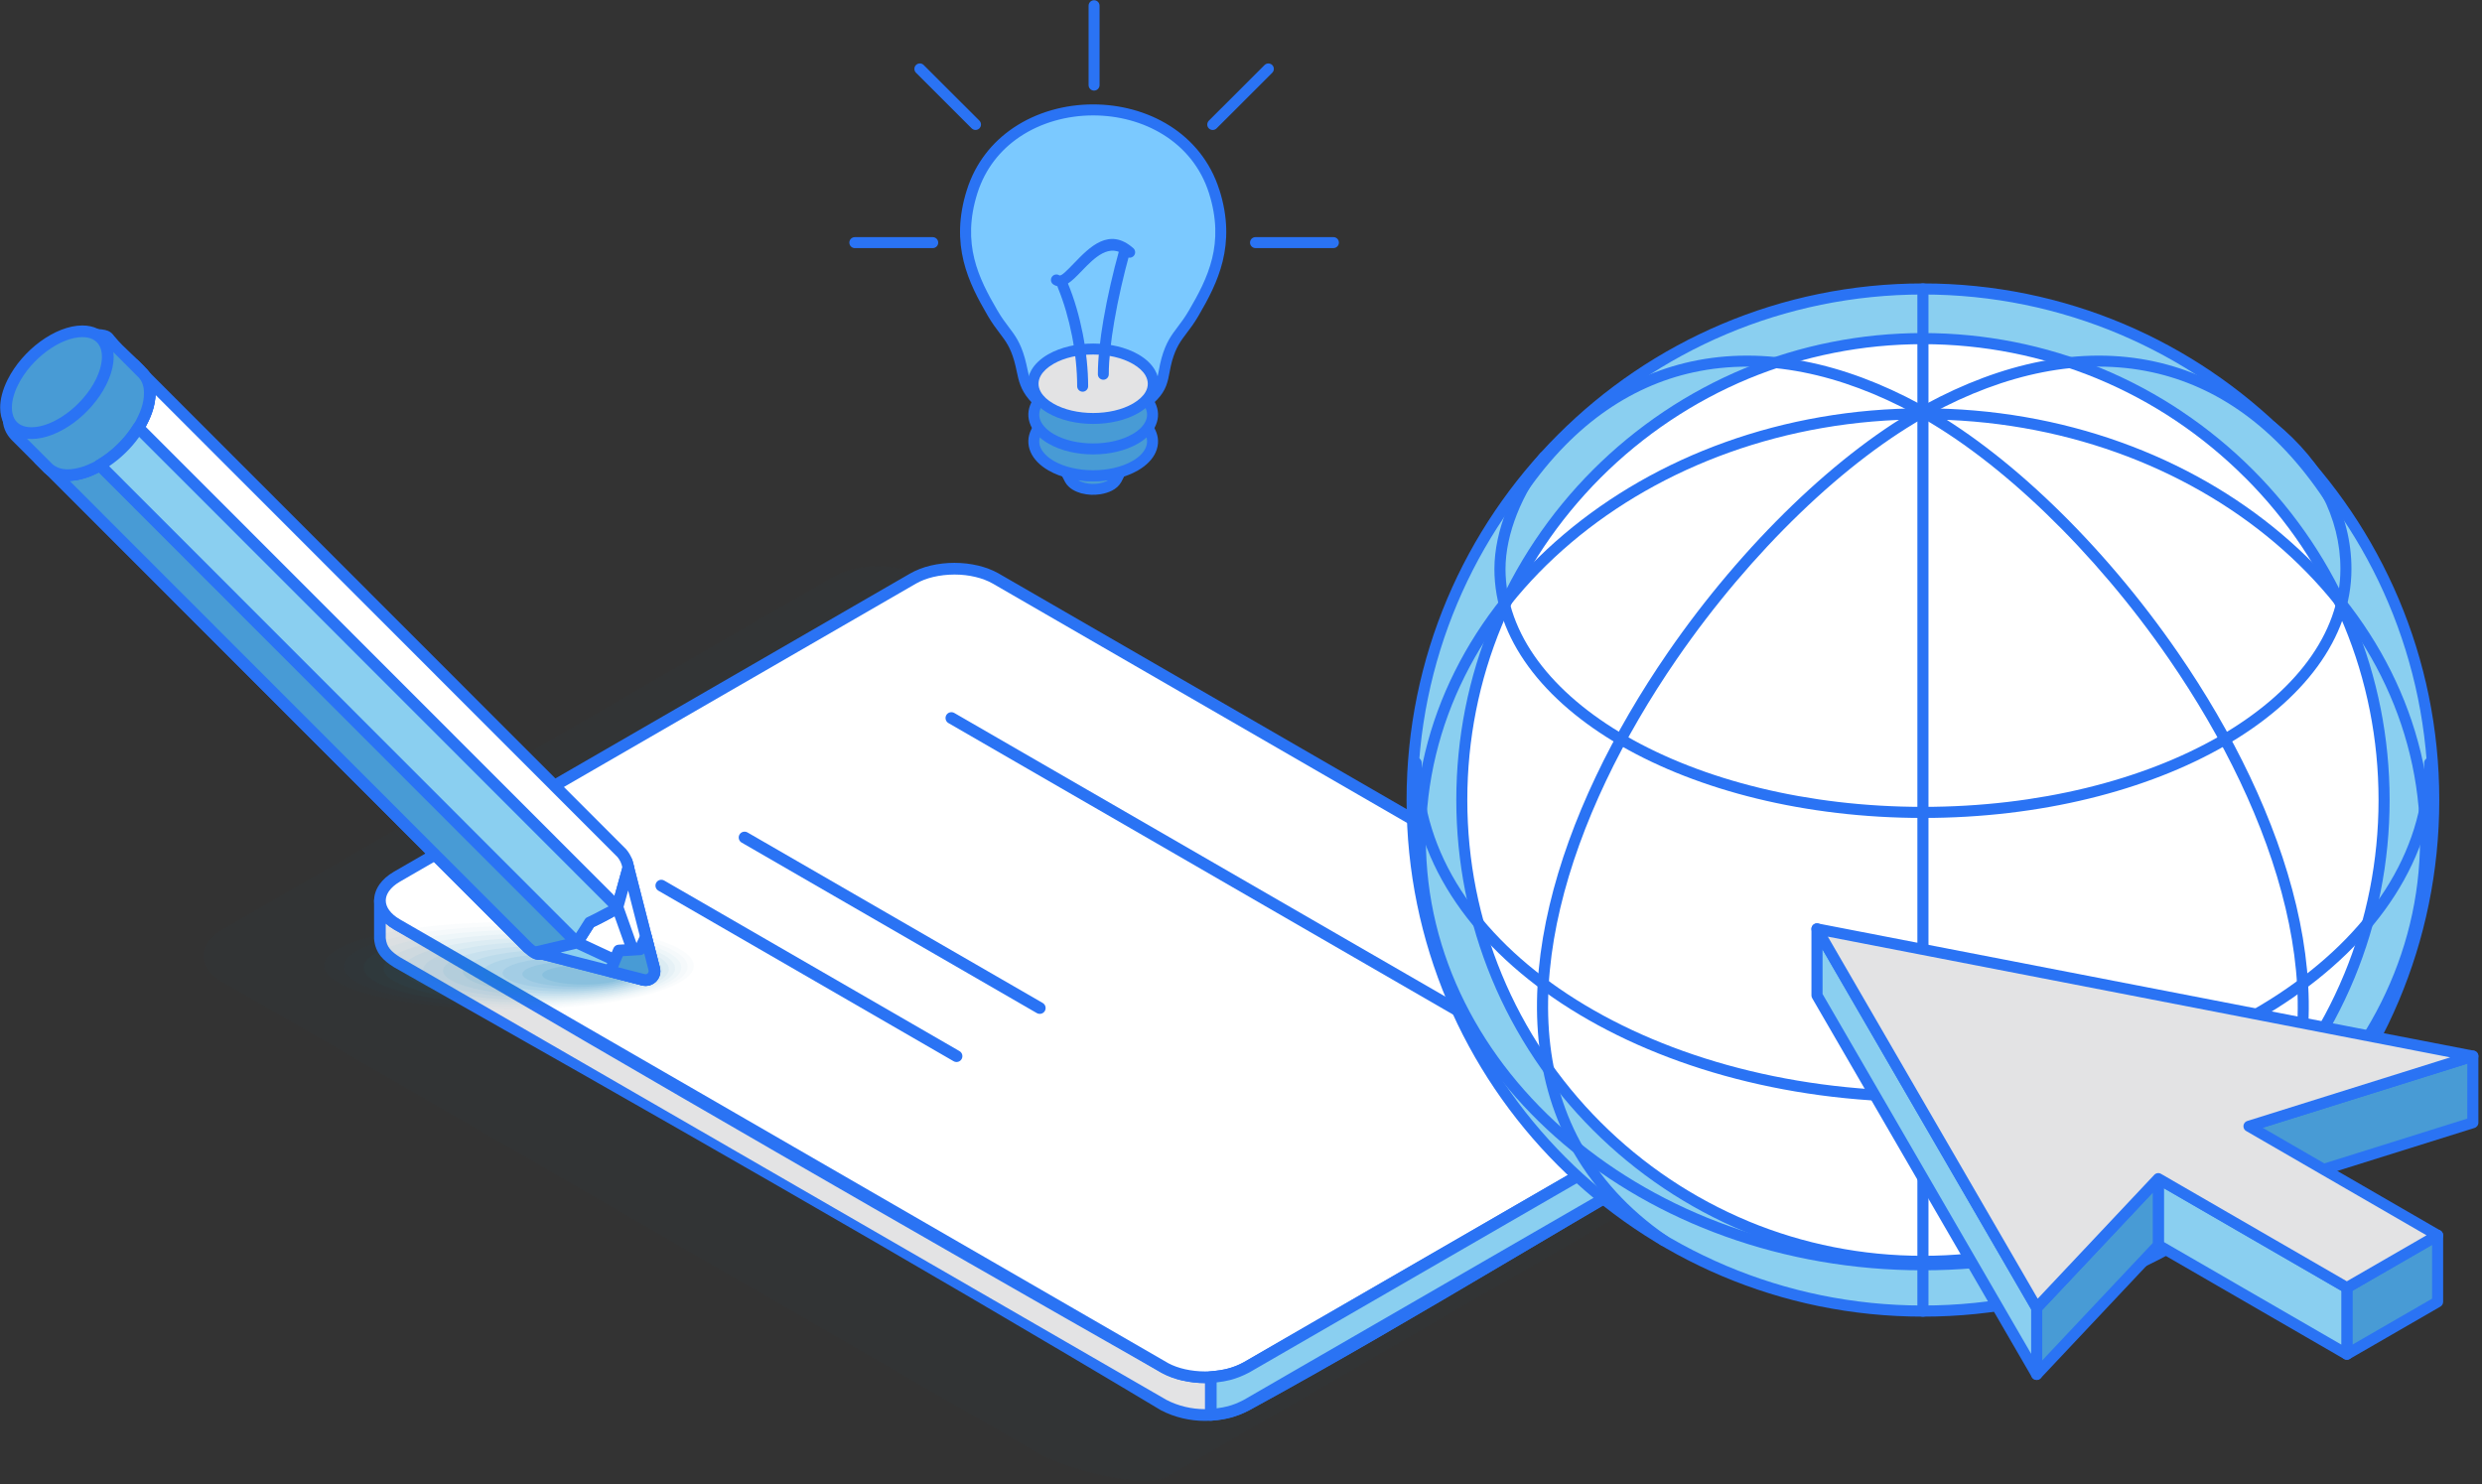 <svg xmlns="http://www.w3.org/2000/svg" width="657" height="393" viewBox="0 0 657 393" fill="none"><rect x="0" y="0" width="657" height="393" fill="#333333" stroke="none"/><g clip-path="url(#clip0_65_89)"><path opacity="0.02" fill-rule="evenodd" clip-rule="evenodd" d="M309.173 390.866L470.934 297.412C477.466 293.641 477.466 287.478 470.934 283.707L244.226 152.733C237.693 148.962 227.035 148.962 220.502 152.733L195.093 167.41L179.968 176.148L99.283 222.763L86.076 230.388L58.741 246.179C52.2 249.958 52.208 256.113 58.741 259.884L274.981 384.811C281.514 388.582 302.64 394.637 309.173 390.858V390.866Z" fill="#1A87C7"></path><path opacity="0.2" fill-rule="evenodd" clip-rule="evenodd" d="M325.858 364.519L452.946 291.099C459.18 287.494 459.18 281.614 452.946 278.009L272.325 173.656C266.091 170.051 255.906 170.051 249.672 173.656L225.4 187.677L218.17 191.855L161.291 224.715L148.69 232L122.576 247.084C116.342 250.689 116.342 256.57 122.576 260.175L303.196 364.527C309.439 368.124 319.607 368.132 325.85 364.527L325.858 364.519Z" fill="#1A87C7"></path><path fill-rule="evenodd" clip-rule="evenodd" d="M105.094 254.742C102.537 253.106 100.827 251.578 100.562 248.405V238.42C100.827 241.585 102.529 243.113 105.094 244.758L308.036 362.002C314.776 365.515 323.235 365.524 329.967 362.002L466.543 283.1C469.099 281.464 470.809 279.935 471.067 276.762V286.747C470.809 289.911 469.108 291.448 466.543 293.084L329.967 371.986C323.218 375.516 314.784 375.5 308.036 371.986L105.094 254.742Z" fill="#E3E3E4"></path><path fill-rule="evenodd" clip-rule="evenodd" d="M104.255 256.046C102.844 255.149 101.666 254.261 100.752 253.114C99.79 251.893 99.175 250.456 99.018 248.538V238.429C99.018 237.573 99.707 236.875 100.562 236.875C101.417 236.875 102.064 237.523 102.106 238.346C102.213 239.575 102.595 240.472 103.176 241.203C103.824 242.025 104.762 242.723 105.907 243.446L308.758 360.631C311.904 362.268 315.448 363.09 319.001 363.09C322.537 363.09 326.074 362.276 329.187 360.656L465.771 281.746C466.891 281.024 467.813 280.342 468.443 279.545C469.033 278.797 469.406 277.884 469.506 276.638C469.572 275.782 470.319 275.143 471.174 275.217C472.029 275.284 472.66 276.031 472.594 276.887V286.871C472.445 288.782 471.83 290.227 470.867 291.448C469.954 292.603 468.767 293.491 467.364 294.388C421.585 319.914 376.585 348.296 330.672 373.357C327.07 375.242 323.027 376.181 319.001 376.181C314.975 376.181 310.908 375.242 307.314 373.365C240.889 333.578 171.692 294.247 104.247 256.046H104.255ZM103.176 251.187C103.824 252.01 104.778 252.707 105.924 253.438L308.75 370.607C311.896 372.252 315.457 373.074 319.01 373.074C322.562 373.074 326.107 372.26 329.245 370.615L465.704 291.78C466.858 291.041 467.813 290.335 468.452 289.529C469.041 288.79 469.415 287.876 469.514 286.622V282.851C468.892 283.383 468.203 283.864 467.439 284.354C429.944 308.659 370.451 343.063 330.681 363.372C327.078 365.25 323.036 366.188 319.001 366.188C314.959 366.188 310.908 365.241 307.314 363.364C239.569 324.848 171.427 285.542 104.255 246.054C103.467 245.547 102.745 245.049 102.106 244.501V248.338C102.222 249.551 102.595 250.44 103.176 251.171V251.187Z" fill="#2A73F4"></path><path fill-rule="evenodd" clip-rule="evenodd" d="M308.492 362.26C311.447 363.838 315.224 364.627 318.993 364.627H319.01C322.977 364.627 326.945 363.747 329.967 362.002L466.534 283.101C469.547 281.356 471.067 279.064 471.058 276.771C471.058 274.479 469.556 272.178 466.534 270.433L263.584 153.19C260.554 151.437 256.586 150.565 252.627 150.565H252.602C248.642 150.565 244.674 151.437 241.653 153.19L105.086 232.091C102.072 233.836 100.562 236.137 100.553 238.429C100.553 240.722 102.064 243.023 105.086 244.767L308.484 362.26H308.492Z" fill="white"></path><path fill-rule="evenodd" clip-rule="evenodd" d="M309.215 360.889C310.543 361.595 312.062 362.135 313.68 362.501C315.39 362.883 317.192 363.082 318.993 363.082H319.01C320.911 363.082 322.82 362.866 324.596 362.443C326.273 362.044 327.842 361.446 329.195 360.665L465.762 281.763C467.041 281.024 468.004 280.185 468.626 279.305C469.224 278.474 469.514 277.61 469.514 276.771C469.514 275.932 469.216 275.06 468.626 274.229C467.995 273.349 467.041 272.51 465.771 271.771L262.746 154.477C261.409 153.721 259.865 153.14 258.222 152.75C256.462 152.326 254.586 152.11 252.71 152.11H252.619C250.701 152.118 248.8 152.334 247.04 152.75C245.347 153.157 243.778 153.746 242.442 154.519L105.791 233.462C104.563 234.185 103.633 235.007 103.01 235.879L102.952 235.954C102.396 236.76 102.114 237.599 102.114 238.413C102.114 239.252 102.413 240.124 103.01 240.954C103.641 241.835 104.596 242.674 105.882 243.413L309.231 360.889H309.215ZM313.008 365.524C311.132 365.101 309.347 364.469 307.77 363.622C241.827 324.807 171.394 282.021 104.322 246.096C102.637 245.124 101.358 243.986 100.487 242.765C99.516 241.395 99.026 239.916 99.026 238.421C99.026 236.959 99.499 235.514 100.429 234.176L100.495 234.077C101.35 232.881 102.604 231.759 104.247 230.796L240.898 151.844C242.533 150.906 244.384 150.2 246.335 149.734C248.368 149.253 250.51 149.012 252.627 149.012H252.652C254.785 149.012 256.935 149.261 258.952 149.743C260.878 150.208 262.696 150.889 264.298 151.794L467.34 269.088C469.016 270.06 470.295 271.206 471.175 272.427C472.146 273.789 472.636 275.268 472.627 276.763C472.627 278.258 472.146 279.737 471.175 281.09C470.295 282.32 469.008 283.466 467.34 284.43L330.772 363.331C329.162 364.262 327.311 364.959 325.335 365.433C323.318 365.915 321.176 366.155 319.035 366.155H319.018C316.984 366.155 314.95 365.939 313.033 365.499L313.008 365.524Z" fill="#2A73F4"></path><path fill-rule="evenodd" clip-rule="evenodd" d="M196.313 223.071C195.574 222.639 195.325 221.692 195.749 220.953C196.172 220.213 197.127 219.964 197.865 220.388L276.011 265.533C276.75 265.965 276.999 266.911 276.575 267.651C276.152 268.39 275.197 268.639 274.458 268.216L196.313 223.071Z" fill="#2A73F4"></path><path fill-rule="evenodd" clip-rule="evenodd" d="M174.274 235.805C173.535 235.373 173.286 234.426 173.71 233.687C174.141 232.947 175.088 232.698 175.826 233.122L253.98 278.275C254.719 278.698 254.968 279.654 254.544 280.393C254.113 281.132 253.166 281.381 252.428 280.958L174.274 235.805Z" fill="#2A73F4"></path><path fill-rule="evenodd" clip-rule="evenodd" d="M251.058 191.44C250.319 191.008 250.07 190.062 250.493 189.322C250.917 188.583 251.871 188.334 252.61 188.757L403.439 275.891C404.177 276.323 404.426 277.27 404.003 278.009C403.571 278.748 402.625 278.997 401.886 278.574L251.058 191.432V191.44Z" fill="#2A73F4"></path><path fill-rule="evenodd" clip-rule="evenodd" d="M320.495 364.586C324.189 364.279 326.671 363.73 329.967 362.003L466.542 283.101C469.099 281.465 470.809 279.936 471.066 276.763V286.747C470.809 289.912 469.107 291.449 466.542 293.085L329.967 371.987C326.663 373.715 324.181 374.254 320.495 374.57V364.586Z" fill="#8ACFF0"></path><path fill-rule="evenodd" clip-rule="evenodd" d="M320.421 363.041C322.172 362.891 323.625 362.692 324.995 362.335C326.356 361.977 327.684 361.454 329.195 360.673L465.779 281.763C466.899 281.041 467.821 280.359 468.452 279.562C469.041 278.814 469.415 277.901 469.514 276.655C469.581 275.799 470.328 275.16 471.183 275.234C472.038 275.301 472.669 276.048 472.602 276.904V286.888C472.453 288.799 471.839 290.244 470.876 291.465C469.962 292.62 468.775 293.508 467.373 294.405C421.593 319.931 376.593 348.313 330.681 373.374C328.921 374.296 327.369 374.902 325.767 375.326C324.164 375.741 322.537 375.973 320.628 376.131C319.773 376.198 319.026 375.566 318.96 374.711V364.594C318.96 363.763 319.607 363.082 320.429 363.049L320.421 363.041ZM325.767 365.325C324.571 365.632 323.368 365.84 322.048 365.989V372.85C323.11 372.717 324.073 372.551 324.986 372.31C326.364 371.953 327.709 371.422 329.245 370.616L465.704 291.772C466.858 291.033 467.813 290.327 468.452 289.521C469.041 288.782 469.415 287.868 469.514 286.614V282.843C468.892 283.375 468.203 283.856 467.439 284.346L330.681 363.364C328.921 364.286 327.369 364.893 325.767 365.316V365.325Z" fill="#2A73F4"></path><path opacity="0.02" fill-rule="evenodd" clip-rule="evenodd" d="M88.318 259.37C86.616 258.182 85.761 256.944 85.761 255.673C85.761 250.98 97.648 246.794 116.068 245.016C122.003 244.435 128.27 244.144 134.712 244.153C141.145 244.153 147.412 244.443 153.364 245.016C165.268 246.163 174.922 248.414 179.852 251.205C182.376 252.625 183.663 254.128 183.654 255.673C183.654 257.227 182.376 258.73 179.852 260.15C174.905 262.933 165.251 265.192 153.356 266.339C147.429 266.912 141.145 267.203 134.703 267.203C128.262 267.203 121.986 266.912 116.051 266.33C104.173 265.192 94.51 262.933 89.555 260.142C89.106 259.885 88.683 259.627 88.309 259.361L88.318 259.37Z" fill="#1A87C7"></path><path opacity="0.02" fill-rule="evenodd" clip-rule="evenodd" d="M93.389 259.328C91.812 258.224 91.015 257.069 91.015 255.898C91.015 251.529 102.064 247.641 119.189 245.997C124.701 245.457 130.528 245.191 136.513 245.191C142.49 245.191 148.325 245.457 153.854 245.997C164.911 247.06 173.892 249.153 178.474 251.745C180.823 253.065 182.019 254.461 182.011 255.898C182.011 257.335 180.823 258.739 178.474 260.059C173.876 262.651 164.902 264.744 153.845 265.807C148.334 266.339 142.498 266.605 136.513 266.613C130.528 266.613 124.692 266.339 119.181 265.807C108.132 264.752 99.159 262.651 94.552 260.059C94.136 259.818 93.738 259.577 93.398 259.337L93.389 259.328Z" fill="#1A87C7"></path><path opacity="0.03" fill-rule="evenodd" clip-rule="evenodd" d="M98.461 259.287C97 258.265 96.261 257.202 96.27 256.114C96.27 252.077 106.48 248.489 122.302 246.96C127.398 246.462 132.777 246.213 138.314 246.221C143.834 246.221 149.23 246.47 154.335 246.96C164.554 247.94 172.855 249.876 177.088 252.276C179.255 253.497 180.367 254.785 180.359 256.114C180.359 257.443 179.263 258.739 177.088 259.96C172.838 262.352 164.545 264.295 154.327 265.276C149.23 265.766 143.843 266.015 138.306 266.015C132.777 266.015 127.382 265.766 122.285 265.267C112.075 264.287 103.774 262.352 99.524 259.951C99.134 259.727 98.777 259.503 98.453 259.278L98.461 259.287Z" fill="#1A87C7"></path><path opacity="0.04" fill-rule="evenodd" clip-rule="evenodd" d="M103.533 259.245C102.197 258.306 101.516 257.334 101.516 256.329C101.516 252.625 110.888 249.327 125.415 247.932C130.096 247.475 135.035 247.25 140.107 247.25C145.179 247.25 150.127 247.483 154.817 247.932C164.197 248.837 171.817 250.615 175.702 252.807C177.694 253.929 178.707 255.108 178.698 256.329C178.698 257.55 177.686 258.738 175.702 259.859C171.8 262.052 164.188 263.838 154.817 264.735C150.143 265.184 145.187 265.416 140.116 265.416C135.035 265.416 130.088 265.184 125.406 264.735C116.034 263.838 108.414 262.061 104.513 259.859C104.156 259.652 103.824 259.452 103.533 259.245Z" fill="#1A87C7"></path><path opacity="0.05" fill-rule="evenodd" clip-rule="evenodd" d="M108.605 259.204C107.385 258.348 106.771 257.459 106.771 256.554C106.771 253.182 115.304 250.183 128.528 248.904C132.786 248.488 137.285 248.281 141.909 248.281C146.524 248.281 151.031 248.488 155.298 248.904C163.84 249.726 170.779 251.346 174.316 253.348C176.125 254.369 177.055 255.449 177.047 256.554C177.047 257.667 176.125 258.747 174.316 259.768C170.763 261.77 163.832 263.39 155.298 264.212C151.04 264.619 146.532 264.827 141.909 264.835C137.285 264.835 132.778 264.628 128.519 264.212C119.986 263.398 113.055 261.779 109.493 259.768C109.17 259.586 108.863 259.395 108.597 259.212L108.605 259.204Z" fill="#1A87C7"></path><path opacity="0.05" fill-rule="evenodd" clip-rule="evenodd" d="M113.677 259.162C112.573 258.39 112.025 257.592 112.025 256.77C112.025 253.73 119.72 251.022 131.649 249.867C135.492 249.494 139.551 249.303 143.718 249.311C147.877 249.311 151.944 249.502 155.796 249.867C163.499 250.607 169.758 252.068 172.946 253.871C174.581 254.793 175.411 255.765 175.411 256.77C175.411 257.775 174.581 258.747 172.946 259.669C169.742 261.471 163.491 262.933 155.796 263.672C151.953 264.038 147.894 264.229 143.718 264.229C139.551 264.229 135.484 264.038 131.64 263.664C123.945 262.925 117.695 261.463 114.491 259.66C114.2 259.494 113.926 259.328 113.685 259.154L113.677 259.162Z" fill="#1A87C7"></path><path opacity="0.06" fill-rule="evenodd" clip-rule="evenodd" d="M118.749 259.121C117.769 258.44 117.271 257.726 117.271 256.986C117.271 254.279 124.128 251.861 134.753 250.84C138.173 250.507 141.792 250.341 145.511 250.341C149.222 250.341 152.841 250.507 156.269 250.84C163.134 251.504 168.704 252.8 171.551 254.411C173.004 255.234 173.751 256.098 173.743 256.995C173.743 257.892 173.004 258.756 171.551 259.578C168.696 261.181 163.126 262.485 156.269 263.15C152.849 263.482 149.222 263.648 145.511 263.648C141.801 263.648 138.173 263.482 134.753 263.15C127.896 262.493 122.327 261.189 119.471 259.578C119.214 259.428 118.965 259.279 118.757 259.129L118.749 259.121Z" fill="#1A87C7"></path><path opacity="0.07" fill-rule="evenodd" clip-rule="evenodd" d="M123.821 259.087C122.958 258.489 122.526 257.858 122.526 257.218C122.526 254.843 128.544 252.725 137.874 251.819C140.879 251.528 144.05 251.379 147.313 251.379C150.567 251.379 153.746 251.528 156.759 251.819C162.786 252.401 167.675 253.539 170.173 254.951C171.452 255.673 172.108 256.429 172.099 257.218C172.099 258.007 171.452 258.763 170.173 259.486C167.666 260.898 162.777 262.044 156.759 262.617C153.754 262.908 150.575 263.058 147.313 263.058C144.05 263.058 140.871 262.908 137.866 262.617C131.848 262.044 126.95 260.898 124.452 259.486C124.228 259.353 124.012 259.22 123.821 259.095V259.087Z" fill="#1A87C7"></path><path opacity="0.08" fill-rule="evenodd" clip-rule="evenodd" d="M128.893 259.046C128.154 258.531 127.781 257.991 127.781 257.435C127.781 255.383 132.96 253.564 140.996 252.792C143.586 252.542 146.317 252.41 149.122 252.418C151.928 252.418 154.659 252.542 157.257 252.792C162.445 253.29 166.654 254.27 168.804 255.491C169.9 256.114 170.464 256.762 170.464 257.443C170.464 258.116 169.908 258.772 168.804 259.395C166.646 260.608 162.437 261.596 157.257 262.095C154.676 262.344 151.936 262.468 149.131 262.468C146.325 262.468 143.586 262.344 141.004 262.086C135.824 261.588 131.616 260.608 129.457 259.387C129.258 259.279 129.075 259.163 128.918 259.046H128.893Z" fill="#1A87C7"></path><path opacity="0.08" fill-rule="evenodd" clip-rule="evenodd" d="M133.965 259.005C133.342 258.573 133.035 258.116 133.035 257.651C133.035 255.931 137.376 254.403 144.108 253.755C146.275 253.547 148.566 253.439 150.923 253.439C153.273 253.439 155.564 253.547 157.739 253.755C162.088 254.17 165.616 255.001 167.417 256.014C168.339 256.538 168.812 257.086 168.812 257.651C168.812 258.216 168.347 258.764 167.426 259.287C165.616 260.309 162.088 261.131 157.747 261.546C155.58 261.754 153.289 261.862 150.932 261.862C148.583 261.862 146.283 261.754 144.117 261.546C139.775 261.131 136.247 260.309 134.438 259.287C134.272 259.196 134.122 259.096 133.981 259.005H133.965Z" fill="#1A87C7"></path><path opacity="0.09" fill-rule="evenodd" clip-rule="evenodd" d="M139.036 258.962C138.538 258.614 138.281 258.248 138.281 257.874C138.281 256.487 141.784 255.258 147.221 254.735C148.973 254.56 150.815 254.477 152.716 254.477C154.609 254.477 156.46 254.56 158.22 254.735C161.731 255.075 164.578 255.74 166.031 256.562C166.778 256.986 167.152 257.426 167.152 257.883C167.152 258.339 166.778 258.78 166.031 259.203C164.57 260.026 161.723 260.69 158.22 261.031C156.468 261.197 154.617 261.288 152.716 261.288C150.815 261.288 148.964 261.205 147.213 261.031C143.71 260.698 140.854 260.034 139.402 259.203C139.269 259.129 139.144 259.054 139.036 258.971V258.962Z" fill="#1A87C7"></path><path opacity="0.1" fill-rule="evenodd" clip-rule="evenodd" d="M144.108 258.921C143.727 258.655 143.536 258.373 143.536 258.091C143.536 257.036 146.2 256.097 150.334 255.698C151.662 255.565 153.073 255.507 154.518 255.507C155.962 255.507 157.365 255.574 158.702 255.698C161.374 255.956 163.541 256.463 164.645 257.086C165.209 257.401 165.5 257.742 165.5 258.091C165.5 258.439 165.209 258.772 164.645 259.096C163.533 259.719 161.366 260.225 158.702 260.483C157.373 260.607 155.962 260.674 154.518 260.674C153.073 260.674 151.662 260.607 150.334 260.483C147.67 260.225 145.503 259.719 144.391 259.096C144.291 259.038 144.191 258.979 144.108 258.921Z" fill="#1A87C7"></path><path fill-rule="evenodd" clip-rule="evenodd" d="M141.917 252.101L170.298 259.394C171.128 259.61 171.95 259.386 172.556 258.78C173.162 258.173 173.386 257.351 173.17 256.52L165.882 228.121L146.391 238.006L141.909 252.101H141.917Z" fill="white"></path><path fill-rule="evenodd" clip-rule="evenodd" d="M143.884 251.013L170.68 257.899C170.846 257.932 170.987 257.941 171.111 257.899C171.228 257.866 171.352 257.791 171.468 257.675C171.584 257.558 171.659 257.442 171.692 257.318C171.726 257.193 171.726 257.043 171.692 256.894L164.886 230.364L147.686 239.085L143.892 251.005L143.884 251.013ZM169.916 260.898L141.452 253.58C140.639 253.322 140.19 252.45 140.448 251.636L144.914 237.598C145.021 237.183 145.304 236.826 145.71 236.618L165.201 226.734L165.516 226.617C166.347 226.41 167.185 226.908 167.393 227.73L174.681 256.13C174.855 256.811 174.847 257.492 174.681 258.132C174.506 258.779 174.158 259.378 173.668 259.868C173.178 260.358 172.581 260.698 171.933 260.881C171.286 261.055 170.605 261.064 169.933 260.889L169.916 260.898Z" fill="#2A73F4"></path><path fill-rule="evenodd" clip-rule="evenodd" d="M12.92 123.985L139.676 250.822C140.746 251.719 142 252.891 143.27 252.492L152.741 249.543L156.12 244.219C156.56 244.044 163.275 240.738 163.433 240.149L166.313 229.741C166.098 228.312 165.541 226.983 164.554 225.837L37.815 98.999C38.578 99.897 38.902 100.511 39.259 101.633C39.807 103.825 39.616 105.545 39.068 107.721C38.412 109.914 37.607 111.567 36.42 113.519C34.934 115.787 33.473 117.514 31.506 119.375C28.634 121.95 25.72 123.869 22.026 125.081C18.863 125.97 15.593 126.236 12.92 123.993V123.985Z" fill="white"></path><path fill-rule="evenodd" clip-rule="evenodd" d="M18.39 127.274C55.255 164.162 102.736 217.564 140.879 249.826C141.601 250.432 142.423 251.13 142.805 251.022L151.737 248.239L154.817 243.396C155.007 243.089 155.29 242.881 155.605 242.765C156.028 242.582 158.66 241.287 160.594 240.207C161.416 239.75 161.889 239.999 161.955 239.742L164.744 229.674C164.653 229.193 164.504 228.728 164.313 228.287L164.28 228.213C164.072 227.764 163.798 227.324 163.458 226.908L41.135 104.515V104.756C41.069 105.869 40.869 106.932 40.57 108.095L40.529 108.236C40.189 109.366 39.798 110.371 39.35 111.351C38.894 112.331 38.371 113.286 37.74 114.316L37.715 114.358C36.959 115.512 36.179 116.567 35.324 117.589C34.477 118.594 33.581 119.533 32.568 120.496L32.477 120.579C30.983 121.917 29.48 123.079 27.878 124.068L27.787 124.118C26.16 125.106 24.425 125.929 22.499 126.56L22.383 126.593C21.063 126.959 19.727 127.224 18.39 127.274ZM138.58 251.919L11.824 125.09C11.268 124.525 11.218 123.619 11.733 122.996C12.281 122.34 13.26 122.257 13.916 122.805C14.97 123.694 16.157 124.085 17.394 124.168C18.722 124.259 20.142 124.001 21.561 123.611C23.255 123.055 24.774 122.34 26.193 121.476L26.268 121.426C27.729 120.529 29.09 119.475 30.427 118.278L30.443 118.262C31.398 117.356 32.22 116.501 32.967 115.612C33.697 114.74 34.403 113.785 35.125 112.672C35.673 111.775 36.138 110.927 36.536 110.063C36.926 109.216 37.258 108.344 37.557 107.347C37.815 106.334 37.989 105.453 38.03 104.615C38.072 103.809 37.997 102.986 37.773 102.064C37.64 101.657 37.516 101.342 37.383 101.076L37.325 100.985C37.167 100.694 36.968 100.412 36.694 100.079C36.113 99.473 36.121 98.509 36.719 97.911C37.325 97.305 38.304 97.305 38.91 97.911L165.749 224.84C166.297 225.488 166.745 226.194 167.085 226.933L167.127 227.016C167.484 227.814 167.725 228.653 167.857 229.517C167.882 229.724 167.874 229.94 167.816 230.156L164.935 240.564C164.744 241.245 163.557 242.092 162.096 242.915C160.42 243.845 158.203 244.958 157.199 245.432L154.061 250.374C153.87 250.673 153.58 250.905 153.214 251.022L143.743 253.97C141.743 254.593 140.223 253.306 138.904 252.185L138.588 251.919H138.58Z" fill="#2A73F4"></path><path fill-rule="evenodd" clip-rule="evenodd" d="M12.92 123.984L139.676 250.822C140.738 251.719 142 252.89 143.27 252.491L152.741 249.543L26.417 123.137C25.438 123.71 24.458 124.159 23.412 124.591C21.296 125.38 19.635 125.77 17.361 125.704C15.535 125.538 14.339 125.172 12.92 123.984Z" fill="#489BD5"></path><path fill-rule="evenodd" clip-rule="evenodd" d="M18.374 127.257L140.755 249.709L140.888 249.825C141.601 250.432 142.423 251.129 142.805 251.021L149.828 248.837L26.135 125.056L25.612 125.314C25.139 125.546 24.599 125.779 24.002 126.028L23.944 126.053C22.815 126.477 21.794 126.792 20.739 127C19.984 127.149 19.212 127.232 18.374 127.257ZM138.58 251.919L11.824 125.089C11.268 124.525 11.218 123.619 11.733 122.996C12.281 122.34 13.26 122.257 13.916 122.805C14.48 123.279 14.987 123.586 15.526 123.777C16.083 123.985 16.705 124.093 17.452 124.167C18.44 124.192 19.303 124.118 20.158 123.951C21.03 123.777 21.902 123.503 22.889 123.137C23.321 122.963 23.778 122.755 24.284 122.514C24.716 122.315 25.139 122.091 25.554 121.85C26.16 121.435 26.99 121.501 27.521 122.033L153.845 248.438C154.02 248.613 154.152 248.829 154.227 249.078C154.476 249.892 154.028 250.764 153.206 251.021L143.726 253.97C141.726 254.593 140.207 253.297 138.887 252.184L138.572 251.919H138.58Z" fill="#2A73F4"></path><path fill-rule="evenodd" clip-rule="evenodd" d="M10.438 121.634L12.82 124.018C13.75 124.799 14.381 125.114 15.543 125.471C18.1 126.061 20.208 125.687 22.674 124.882C25.322 123.902 27.322 122.714 29.572 121.019C31.688 119.325 33.299 117.713 34.976 115.587C36.229 113.909 37.142 112.431 38.047 110.537C38.96 108.435 39.5 106.666 39.624 104.382C39.624 102.205 39.276 100.586 37.84 98.9L35.457 96.516C37.001 98.326 37.341 100.162 37.2 102.621C36.943 104.996 36.329 106.749 35.299 108.9C34.038 111.317 32.734 113.145 30.925 115.18C29.09 117.124 27.38 118.594 25.156 120.081C22.649 121.651 20.449 122.672 17.519 123.22C16.108 123.411 15.111 123.445 13.7 123.22C12.314 122.905 11.517 122.556 10.421 121.642L10.438 121.634Z" fill="white"></path><path fill-rule="evenodd" clip-rule="evenodd" d="M11.725 125.115L9.342 122.731C8.786 122.166 8.736 121.26 9.251 120.637C9.799 119.981 10.778 119.898 11.434 120.446C11.874 120.82 12.248 121.069 12.629 121.252C13.011 121.435 13.468 121.568 14.057 121.709C14.63 121.792 15.128 121.834 15.618 121.834C16.116 121.834 16.639 121.784 17.261 121.701C18.606 121.443 19.785 121.086 20.905 120.612C22.026 120.139 23.147 119.524 24.35 118.768C25.388 118.079 26.309 117.381 27.198 116.625C28.069 115.886 28.899 115.089 29.754 114.192L29.779 114.158C30.659 113.17 31.406 112.248 32.062 111.309C32.709 110.379 33.299 109.407 33.88 108.303L33.905 108.244C34.395 107.223 34.776 106.309 35.067 105.395C35.349 104.498 35.548 103.56 35.665 102.505C35.723 101.45 35.681 100.536 35.465 99.73C35.275 98.983 34.917 98.293 34.345 97.596C33.755 96.989 33.764 96.017 34.37 95.428C34.976 94.821 35.955 94.83 36.561 95.428L39.018 97.903C39.89 98.925 40.429 99.93 40.761 101.018C41.069 102.031 41.168 103.103 41.176 104.299V104.465C41.102 105.728 40.919 106.849 40.629 107.929C40.346 108.975 39.956 110.022 39.467 111.152L39.441 111.21C38.96 112.215 38.479 113.104 37.964 113.951C37.424 114.831 36.86 115.662 36.221 116.517L36.196 116.551C35.324 117.647 34.461 118.627 33.54 119.558C32.668 120.438 31.722 121.277 30.642 122.141L30.51 122.257C29.339 123.138 28.227 123.893 27.04 124.566C25.836 125.247 24.599 125.829 23.213 126.344L23.155 126.36C21.835 126.792 20.59 127.108 19.303 127.241C17.984 127.374 16.647 127.316 15.203 126.983L15.095 126.95C14.422 126.743 13.891 126.543 13.385 126.277C12.887 126.012 12.43 125.696 11.916 125.272L11.733 125.115H11.725ZM22.308 123.362C23.495 122.913 24.533 122.423 25.504 121.875C26.542 121.285 27.555 120.596 28.634 119.782L28.7 119.732C29.655 118.96 30.518 118.195 31.331 117.373C32.153 116.551 32.925 115.662 33.73 114.657C34.345 113.835 34.859 113.079 35.316 112.331C35.789 111.559 36.212 110.77 36.636 109.889C36.852 109.399 37.043 108.926 37.209 108.452L36.611 109.723C35.963 110.944 35.308 112.032 34.586 113.062C33.822 114.15 33.008 115.164 32.087 116.202L31.987 116.302C31.049 117.29 30.145 118.162 29.19 118.976C28.219 119.798 27.189 120.571 26.019 121.352L25.977 121.377C24.741 122.149 23.562 122.805 22.308 123.354V123.362Z" fill="#2A73F4"></path><path fill-rule="evenodd" clip-rule="evenodd" d="M29.655 90.709C28.426 89.38 28.849 88.616 24.201 88.608C19.552 88.608 7.806 96.341 4.428 103.094C1.058 109.839 1.946 113.377 4.627 115.828L12.854 124.059C15.726 126.476 19.378 126.02 22.698 124.931C25.894 123.744 28.293 122.199 30.9 119.989C33.357 117.788 35.142 115.72 36.918 112.804L37.333 112.065C38.91 109.041 39.964 106.101 39.558 102.654C39.275 101.101 38.902 100.145 37.873 98.933L29.646 90.701L29.655 90.709Z" fill="#489BD5"></path><path fill-rule="evenodd" clip-rule="evenodd" d="M28.443 91.674C28.219 91.424 28.044 91.192 27.887 90.984L27.828 90.901C27.463 90.427 27.106 90.162 24.209 90.162C22.068 90.162 17.992 92.197 14.099 95.046C10.571 97.629 7.292 100.844 5.823 103.784C4.27 106.891 3.698 109.2 3.814 110.969C3.913 112.547 4.619 113.718 5.682 114.682L13.891 122.897C15.02 123.836 16.315 124.218 17.66 124.259C19.113 124.301 20.673 123.96 22.176 123.47C23.695 122.905 25.006 122.266 26.235 121.518C27.48 120.754 28.667 119.865 29.92 118.802L29.954 118.769C31.091 117.747 32.079 116.742 33 115.654C33.921 114.557 34.768 113.37 35.615 111.991L35.98 111.343C36.719 109.931 37.333 108.544 37.707 107.123C38.072 105.761 38.213 104.349 38.039 102.829C37.922 102.222 37.798 101.732 37.599 101.284C37.416 100.869 37.159 100.462 36.777 100.013L28.459 91.674H28.443ZM30.344 89.107C32.834 92.197 36.437 94.921 39.06 97.936C39.674 98.659 40.097 99.324 40.421 100.038C40.712 100.711 40.911 101.417 41.069 102.281L41.102 102.48C41.326 104.407 41.143 106.193 40.687 107.921C40.247 109.59 39.541 111.185 38.703 112.788L38.238 113.619C37.308 115.147 36.37 116.46 35.349 117.672C34.353 118.852 33.266 119.948 32.004 121.086L31.904 121.178C30.551 122.324 29.231 123.312 27.828 124.168C26.401 125.04 24.915 125.763 23.238 126.386L23.18 126.402C21.379 126.992 19.461 127.416 17.56 127.357C15.543 127.299 13.584 126.701 11.857 125.256L3.532 116.925C1.938 115.446 0.875 113.635 0.718 111.177C0.568 108.884 1.232 106.052 3.05 102.414C4.76 98.991 8.396 95.386 12.264 92.562C16.639 89.356 21.437 87.072 24.201 87.072C28.675 87.072 29.314 87.778 30.277 89.04L30.344 89.123V89.107Z" fill="#2A73F4"></path><path fill-rule="evenodd" clip-rule="evenodd" d="M26.733 101.192C30.452 93.75 28.244 87.719 21.802 87.719C15.36 87.719 7.126 93.75 3.407 101.2C-0.312 108.643 1.896 114.673 8.338 114.673C14.779 114.673 23.014 108.635 26.733 101.192Z" fill="#489BD5"></path><path fill-rule="evenodd" clip-rule="evenodd" d="M25.346 100.494C26.451 98.277 26.982 96.217 26.982 94.456C26.982 93.318 26.758 92.329 26.334 91.549C25.936 90.809 25.338 90.228 24.558 89.837L24.458 89.779C23.744 89.447 22.856 89.256 21.802 89.256C18.913 89.256 15.568 90.651 12.497 92.902C9.351 95.203 6.528 98.385 4.785 101.873C3.681 104.091 3.15 106.151 3.15 107.912C3.15 109.05 3.374 110.038 3.797 110.819C4.204 111.558 4.802 112.148 5.574 112.539C6.321 112.904 7.242 113.112 8.338 113.112C11.227 113.112 14.572 111.716 17.643 109.465C20.789 107.164 23.612 103.983 25.355 100.494H25.346ZM30.086 94.464C30.086 96.665 29.447 99.199 28.111 101.882C26.135 105.827 22.972 109.399 19.469 111.965C15.883 114.59 11.891 116.218 8.338 116.218C6.752 116.218 5.366 115.894 4.196 115.313C2.834 114.623 1.788 113.602 1.083 112.306C0.402 111.052 0.045 109.565 0.045 107.92C0.045 105.719 0.684 103.177 2.021 100.503C3.996 96.557 7.151 92.986 10.662 90.419C14.248 87.794 18.241 86.166 21.794 86.166C23.313 86.166 24.657 86.465 25.803 87.013L25.936 87.071C27.289 87.752 28.335 88.782 29.049 90.078C29.729 91.332 30.086 92.819 30.086 94.464Z" fill="#2A73F4"></path><path fill-rule="evenodd" clip-rule="evenodd" d="M152.741 249.543L156.12 244.219C156.56 244.044 163.275 240.738 163.433 240.149L36.594 113.228C34.145 117.248 30.451 120.787 26.417 123.137L152.741 249.543Z" fill="#8ACFF0"></path><path fill-rule="evenodd" clip-rule="evenodd" d="M152.476 247.084L154.816 243.396C155.007 243.089 155.29 242.881 155.605 242.765C156.028 242.582 158.66 241.278 160.594 240.207C160.777 240.107 160.943 240.041 161.092 239.991L36.843 115.67C35.781 117.165 34.56 118.586 33.224 119.881C31.879 121.194 30.418 122.382 28.883 123.42L152.476 247.084ZM157.191 245.431L154.086 250.324C154.02 250.44 153.937 250.548 153.837 250.648C153.231 251.254 152.252 251.254 151.646 250.648L25.322 124.234C25.23 124.142 25.147 124.034 25.081 123.91C24.649 123.171 24.907 122.224 25.645 121.792C27.571 120.67 29.414 119.258 31.074 117.647C32.668 116.094 34.087 114.358 35.225 112.514C35.299 112.372 35.391 112.24 35.507 112.123C36.113 111.517 37.092 111.517 37.698 112.123L164.545 239.052C164.919 239.434 165.093 240.007 164.935 240.564C164.753 241.237 163.557 242.092 162.096 242.914C160.42 243.845 158.203 244.958 157.199 245.431H157.191Z" fill="#2A73F4"></path><path fill-rule="evenodd" clip-rule="evenodd" d="M141.917 252.101L170.298 259.394L172.556 258.78L152.741 249.543L141.917 252.101Z" fill="#8ACFF0"></path><path fill-rule="evenodd" clip-rule="evenodd" d="M148.383 252.167L162.47 255.789L152.575 251.179L148.383 252.167ZM169.916 260.889L141.651 253.629C141.062 253.521 140.555 253.073 140.406 252.45C140.215 251.619 140.73 250.78 141.56 250.589L152.334 248.048C152.675 247.956 153.048 247.981 153.397 248.139L173.203 257.367C173.602 257.558 173.917 257.907 174.041 258.364C174.266 259.186 173.784 260.042 172.954 260.258L170.713 260.872C170.455 260.947 170.182 260.956 169.908 260.881L169.916 260.889Z" fill="#2A73F4"></path><path fill-rule="evenodd" clip-rule="evenodd" d="M170.298 259.394C171.128 259.61 171.95 259.385 172.556 258.779C173.162 258.173 173.386 257.35 173.17 256.52L166.322 229.749L163.441 240.156L170.298 259.394Z" fill="white"></path><path fill-rule="evenodd" clip-rule="evenodd" d="M171.917 260.881C171.269 261.055 170.588 261.064 169.916 260.897C169.435 260.773 169.02 260.416 168.837 259.909L161.98 240.672C161.881 240.381 161.864 240.057 161.947 239.741L164.794 229.441C164.911 228.877 165.334 228.395 165.932 228.237C166.762 228.029 167.608 228.528 167.816 229.358L174.664 256.13C174.83 256.811 174.822 257.492 174.648 258.131C174.473 258.779 174.125 259.377 173.635 259.867C173.137 260.358 172.548 260.698 171.9 260.881H171.917ZM171.36 257.766L171.46 257.683C171.576 257.558 171.651 257.434 171.684 257.317C171.717 257.193 171.717 257.043 171.684 256.894L166.272 235.754L165.068 240.09L171.36 257.766Z" fill="#2A73F4"></path><path fill-rule="evenodd" clip-rule="evenodd" d="M161.515 257.143L170.298 259.394C171.128 259.61 171.95 259.385 172.556 258.779C173.162 258.173 173.386 257.35 173.17 256.52L170.987 248.014L169.418 251.328L163.806 251.661L161.515 257.143Z" fill="#489BD5"></path><path fill-rule="evenodd" clip-rule="evenodd" d="M163.632 256.088L170.671 257.899C170.821 257.94 170.97 257.94 171.095 257.899C171.211 257.866 171.336 257.791 171.452 257.675C171.568 257.558 171.643 257.442 171.676 257.317C171.709 257.193 171.709 257.043 171.676 256.894L170.522 252.408C170.248 252.683 169.891 252.849 169.509 252.865L164.861 253.148L163.632 256.088ZM169.916 260.889L160.926 258.563C160.138 258.239 159.764 257.326 160.088 256.537L162.379 251.055C162.603 250.523 163.109 250.141 163.715 250.108L168.414 249.825L169.592 247.342C169.783 246.943 170.148 246.627 170.613 246.503C171.435 246.295 172.282 246.793 172.489 247.616L174.673 256.121C174.847 256.802 174.839 257.484 174.673 258.123C174.498 258.771 174.15 259.369 173.66 259.859C173.17 260.349 172.572 260.69 171.925 260.873C171.286 261.047 170.597 261.055 169.924 260.873L169.916 260.889Z" fill="#2A73F4"></path><path d="M540.116 343.48C612.79 326.29 657.777 253.402 640.597 180.682C623.418 107.961 550.578 62.945 477.904 80.135C405.23 97.326 360.243 170.213 377.422 242.934C394.601 315.655 467.442 360.671 540.116 343.48Z" fill="#8ACFF0"></path><path fill-rule="evenodd" clip-rule="evenodd" d="M509.011 77.968C472.08 77.968 438.643 92.944 414.438 117.165C390.232 141.386 375.265 174.844 375.265 211.799C375.265 248.754 390.24 282.212 414.438 306.433C438.635 330.654 472.08 345.631 509.011 345.631C545.942 345.631 579.378 330.646 603.583 306.433C627.789 282.212 642.756 248.754 642.756 211.799C642.756 174.844 627.789 141.386 603.583 117.165C579.378 92.944 545.942 77.968 509.011 77.968ZM412.362 115.097C437.099 90.344 471.266 75.036 509.011 75.036C546.755 75.036 580.922 90.344 605.659 115.097C630.395 139.85 645.694 174.039 645.694 211.807C645.694 249.576 630.395 283.765 605.659 308.518C580.922 333.271 546.755 348.579 509.011 348.579C471.266 348.579 437.099 333.271 412.362 308.518C387.626 283.765 372.327 249.576 372.327 211.807C372.327 174.039 387.626 139.85 412.362 115.097Z" fill="#2A73F4"></path><path fill-rule="evenodd" clip-rule="evenodd" d="M595.332 125.43C584.067 114.158 570.628 105.08 555.711 98.891C541.334 92.944 525.571 89.655 509.01 89.655C492.45 89.655 476.703 92.944 462.326 98.891C447.409 105.08 433.97 114.158 422.697 125.43C411.432 136.702 402.359 150.158 396.192 165.084C390.232 179.471 386.945 195.245 386.945 211.799C386.945 228.354 390.232 244.144 396.192 258.531C402.359 273.457 411.432 286.905 422.697 298.168C433.97 309.44 447.417 318.519 462.326 324.707C476.703 330.671 492.466 333.952 509.01 333.952C525.554 333.952 541.334 330.671 555.711 324.707C570.628 318.519 584.067 309.44 595.332 298.168C606.596 286.905 615.669 273.449 621.845 258.531C627.797 244.144 631.084 228.37 631.084 211.799C631.084 195.228 627.805 179.463 621.845 165.084C615.661 150.158 606.588 136.693 595.332 125.43Z" fill="white"></path><path fill-rule="evenodd" clip-rule="evenodd" d="M594.294 126.468C588.691 120.862 582.557 115.811 575.982 111.401C569.466 107.032 562.493 103.285 555.155 100.245L555.089 100.212C547.917 97.255 540.396 94.963 532.585 93.418C524.973 91.914 517.087 91.117 509.019 91.117C500.95 91.117 493.072 91.906 485.46 93.418C477.633 94.971 470.079 97.272 462.89 100.237C455.552 103.285 448.588 107.032 442.063 111.392C435.472 115.803 429.329 120.853 423.726 126.452C418.123 132.067 413.076 138.205 408.668 144.792C404.302 151.321 400.566 158.298 397.537 165.633C394.557 172.826 392.249 180.376 390.705 188.201C389.194 195.826 388.406 203.709 388.406 211.783C388.406 219.856 389.194 227.756 390.705 235.381C392.257 243.214 394.557 250.772 397.537 257.966C400.566 265.292 404.302 272.269 408.668 278.79C413.076 285.385 418.123 291.532 423.718 297.122C429.321 302.72 435.464 307.779 442.055 312.189C448.571 316.55 455.544 320.296 462.873 323.345L462.94 323.378C470.104 326.343 477.624 328.636 485.419 330.173C493.039 331.684 500.925 332.473 509.002 332.473C517.079 332.473 524.973 331.684 532.593 330.173C540.421 328.628 547.958 326.327 555.147 323.345C562.485 320.305 569.458 316.558 575.974 312.189C582.565 307.779 588.699 302.728 594.294 297.13C599.889 291.532 604.928 285.393 609.344 278.798C613.71 272.277 617.454 265.3 620.492 257.957L620.525 257.891C623.489 250.723 625.78 243.197 627.316 235.397C628.818 227.772 629.615 219.881 629.615 211.791C629.615 203.701 628.826 195.818 627.316 188.193C625.772 180.36 623.464 172.818 620.492 165.624C617.454 158.29 613.71 151.313 609.344 144.776C604.944 138.189 599.897 132.05 594.294 126.452V126.468ZM577.601 108.967C584.366 113.494 590.65 118.669 596.361 124.384C602.072 130.098 607.244 136.394 611.768 143.156C616.242 149.851 620.077 157.002 623.19 164.52C626.245 171.896 628.602 179.629 630.188 187.636C631.732 195.452 632.545 203.526 632.545 211.791C632.545 220.056 631.732 228.138 630.188 235.954C628.61 243.936 626.261 251.645 623.223 259.004L623.19 259.079C620.077 266.588 616.242 273.731 611.768 280.426C607.252 287.179 602.081 293.467 596.361 299.19C590.634 304.93 584.35 310.096 577.601 314.615C570.911 319.092 563.772 322.938 556.276 326.044C548.896 329.101 541.168 331.46 533.174 333.046C525.363 334.591 517.286 335.406 509.027 335.406C500.767 335.406 492.699 334.591 484.888 333.046C476.91 331.468 469.207 329.118 461.852 326.077L461.778 326.053C454.282 322.946 447.143 319.1 440.453 314.623C433.696 310.104 427.412 304.93 421.676 299.198C415.948 293.467 410.777 287.179 406.261 280.418C401.795 273.731 397.96 266.588 394.855 259.079C391.801 251.694 389.435 243.953 387.849 235.946C386.305 228.129 385.492 220.056 385.492 211.791C385.492 203.526 386.305 195.461 387.849 187.644C389.435 179.629 391.801 171.887 394.855 164.511C397.96 156.994 401.795 149.851 406.261 143.164C410.785 136.394 415.956 130.098 421.668 124.384C427.395 118.652 433.687 113.486 440.436 108.959C447.127 104.482 454.265 100.644 461.761 97.529C469.141 94.472 476.877 92.114 484.888 90.535C492.691 88.99 500.759 88.176 509.01 88.176C517.261 88.176 525.338 88.99 533.141 90.527C541.127 92.105 548.838 94.456 556.201 97.496L556.276 97.529C563.78 100.644 570.919 104.482 577.609 108.959L577.601 108.967Z" fill="#2A73F4"></path><path fill-rule="evenodd" clip-rule="evenodd" d="M509.01 111.035C472.627 111.035 439.706 123.511 415.882 143.679C392.133 163.789 377.44 191.557 377.44 222.207C377.44 252.857 392.133 280.625 415.89 300.735C439.714 320.903 472.636 333.379 509.019 333.379C545.402 333.379 578.324 320.903 602.147 300.735C625.905 280.625 640.597 252.857 640.597 222.207C640.597 191.557 625.905 163.789 602.147 143.679C578.324 123.511 545.402 111.035 509.019 111.035H509.01ZM413.989 141.445C438.32 120.845 471.913 108.103 509.01 108.103C546.107 108.103 579.701 120.845 604.032 141.445C628.428 162.102 643.519 190.651 643.519 222.207C643.519 253.763 628.428 282.32 604.032 302.969C579.701 323.569 546.107 336.311 509.01 336.311C471.913 336.311 438.32 323.569 413.989 302.969C389.593 282.311 374.502 253.763 374.502 222.207C374.502 190.651 389.593 162.102 413.989 141.445Z" fill="#2A73F4"></path><path fill-rule="evenodd" clip-rule="evenodd" d="M373.406 201.989C373.406 201.184 374.062 200.519 374.875 200.519C375.689 200.519 376.345 201.175 376.345 201.989C376.345 225.853 391.104 247.5 414.969 263.215C439.008 279.047 472.262 288.832 509.019 288.832C545.775 288.832 579.021 279.039 603.069 263.215C626.934 247.5 641.693 225.853 641.693 201.989C641.693 201.184 642.349 200.519 643.162 200.519C643.976 200.519 644.632 201.175 644.632 201.989C644.632 226.9 629.366 249.402 604.679 265.657C580.175 281.788 546.356 291.772 509.027 291.772C471.698 291.772 437.88 281.796 413.375 265.657C388.688 249.402 373.423 226.9 373.423 201.989H373.406Z" fill="#2A73F4"></path><path fill-rule="evenodd" clip-rule="evenodd" d="M407.623 120.089C408.137 119.466 409.059 119.375 409.681 119.89C410.304 120.405 410.395 121.327 409.88 121.95C406.452 126.103 403.563 131.012 401.546 136.112C399.629 140.963 398.516 145.972 398.516 150.623C398.516 167.859 410.769 183.533 430.575 194.937C450.622 206.475 478.355 213.618 509.019 213.618C539.683 213.618 567.416 206.475 587.463 194.937C607.269 183.533 619.521 167.859 619.521 150.623C619.521 143.895 617.861 137.283 614.632 131.087C611.419 124.932 606.655 119.167 600.412 114.075C599.782 113.569 599.69 112.647 600.197 112.015C600.703 111.392 601.624 111.293 602.255 111.808C608.805 117.149 613.827 123.221 617.214 129.733C620.675 136.369 622.443 143.43 622.443 150.623C622.443 168.98 609.626 185.543 588.907 197.471C568.429 209.257 540.181 216.55 509.011 216.55C477.84 216.55 449.592 209.257 429.114 197.471C408.395 185.543 395.578 168.98 395.578 150.623C395.578 145.598 396.765 140.215 398.815 135.032C400.94 129.666 403.995 124.483 407.623 120.089Z" fill="#2A73F4"></path><path fill-rule="evenodd" clip-rule="evenodd" d="M507.541 76.506C507.541 75.692 508.197 75.036 509.01 75.036C509.824 75.036 510.48 75.692 510.48 76.506V347.109C510.48 347.923 509.824 348.579 509.01 348.579C508.197 348.579 507.541 347.923 507.541 347.109V76.506Z" fill="#2A73F4"></path><path fill-rule="evenodd" clip-rule="evenodd" d="M617.678 130.671C618.126 131.344 617.936 132.258 617.263 132.698C616.591 133.146 615.678 132.955 615.238 132.283C602.388 112.962 586.691 102.272 569.748 98.567C551.046 94.489 530.759 98.891 511.061 109.606C488.731 121.742 463.546 145.905 443.864 174.479C429.637 195.128 418.306 218.062 413.018 240.406C407.764 262.6 408.494 284.188 418.322 302.305C423.394 311.641 430.89 320.08 441.241 327.224C441.905 327.68 442.071 328.594 441.615 329.259C441.158 329.923 440.245 330.089 439.581 329.632C428.831 322.215 421.037 313.435 415.749 303.708C405.539 284.895 404.75 262.6 410.154 239.75C415.525 217.04 427.022 193.766 441.441 172.826C461.371 143.887 486.93 119.391 509.641 107.048C529.954 96.009 550.93 91.482 570.346 95.718C588.019 99.572 604.347 110.661 617.653 130.679L617.678 130.671Z" fill="#2A73F4"></path><path fill-rule="evenodd" clip-rule="evenodd" d="M402.783 132.291C402.335 132.964 401.43 133.146 400.758 132.706C400.085 132.258 399.903 131.352 400.343 130.679C413.649 110.67 429.977 99.572 447.65 95.718C467.066 91.482 488.042 96.009 508.355 107.048C531.066 119.391 556.625 143.895 576.555 172.834C590.974 193.766 602.471 217.049 607.842 239.758C613.246 262.609 612.465 284.903 602.247 303.717C596.968 313.452 589.173 322.223 578.423 329.641C577.759 330.097 576.846 329.931 576.389 329.267C575.933 328.602 576.099 327.689 576.763 327.232C587.123 320.088 594.618 311.649 599.69 302.313C609.519 284.205 610.249 262.617 604.995 240.414C599.707 218.079 588.376 195.136 574.148 174.487C554.467 145.913 529.281 121.75 506.952 109.615C487.245 98.908 466.966 94.497 448.256 98.576C431.314 102.272 415.616 112.962 402.767 132.291H402.783Z" fill="#2A73F4"></path><path fill-rule="evenodd" clip-rule="evenodd" d="M654.576 279.612V297.23L595.332 315.794V298.176L654.576 279.612Z" fill="#489BD5"></path><path fill-rule="evenodd" clip-rule="evenodd" d="M656.045 279.603V297.221C656.045 297.91 655.572 298.492 654.933 298.65L595.772 317.189C595 317.43 594.178 316.998 593.938 316.226C593.896 316.085 593.871 315.935 593.871 315.794V298.176C593.871 297.487 594.344 296.905 594.983 296.748L654.144 278.208C654.916 277.967 655.738 278.399 655.979 279.171C656.02 279.313 656.045 279.462 656.045 279.603ZM653.107 296.149V281.597L596.793 299.248V313.8L653.107 296.149Z" fill="#2A73F4"></path><path fill-rule="evenodd" clip-rule="evenodd" d="M645.246 327.041V344.659L621.231 358.522V340.904L645.246 327.041Z" fill="#489BD5"></path><path fill-rule="evenodd" clip-rule="evenodd" d="M646.715 327.041V344.659C646.715 345.248 646.366 345.763 645.86 345.996L621.961 359.793C621.264 360.191 620.368 359.95 619.969 359.253C619.836 359.02 619.778 358.771 619.778 358.522V340.904C619.778 340.314 620.127 339.799 620.633 339.567L644.532 325.77C645.229 325.371 646.126 325.612 646.524 326.31C646.657 326.542 646.715 326.792 646.715 327.041ZM643.785 343.82V329.574L622.7 341.743V355.988L643.785 343.82Z" fill="#2A73F4"></path><path fill-rule="evenodd" clip-rule="evenodd" d="M621.231 340.904V358.522L571.309 329.657V312.04L621.231 340.904Z" fill="#8ACFF0"></path><path fill-rule="evenodd" clip-rule="evenodd" d="M622.7 340.904V358.522C622.7 359.336 622.045 359.992 621.231 359.992C620.924 359.992 620.642 359.901 620.409 359.743L570.579 330.929C570.114 330.654 569.848 330.164 569.848 329.658V312.04C569.848 311.226 570.504 310.57 571.317 310.57C571.625 310.57 571.907 310.661 572.139 310.819L621.97 339.634C622.435 339.908 622.7 340.398 622.7 340.904ZM619.762 355.98V341.743L572.778 314.573V328.81L619.762 355.98Z" fill="#2A73F4"></path><path fill-rule="evenodd" clip-rule="evenodd" d="M571.309 312.04V329.657L539.118 363.871V346.253L571.309 312.04Z" fill="#489BD5"></path><path fill-rule="evenodd" clip-rule="evenodd" d="M572.778 312.039V329.657C572.778 330.081 572.596 330.463 572.305 330.737L540.18 364.876C539.624 365.466 538.703 365.491 538.114 364.942C537.806 364.652 537.657 364.261 537.649 363.879V346.261C537.649 345.838 537.831 345.456 538.122 345.182L570.247 311.043C570.803 310.453 571.724 310.428 572.313 310.976C572.621 311.267 572.77 311.649 572.77 312.039H572.778ZM569.848 329.084V315.736L540.587 346.826V360.175L569.848 329.084Z" fill="#2A73F4"></path><path fill-rule="evenodd" clip-rule="evenodd" d="M539.118 346.253V363.871L480.97 263.539V245.921L539.118 346.253Z" fill="#8ACFF0"></path><path fill-rule="evenodd" clip-rule="evenodd" d="M540.587 346.245V363.863C540.587 364.677 539.931 365.333 539.118 365.333C538.537 365.333 538.039 365.001 537.798 364.511L479.7 264.27C479.567 264.037 479.5 263.788 479.5 263.539V245.921C479.5 245.107 480.156 244.451 480.97 244.451C481.551 244.451 482.049 244.783 482.29 245.273L540.388 345.514C540.521 345.747 540.587 345.996 540.587 346.245ZM537.657 358.422V346.635L482.439 251.37V263.157L537.657 358.422Z" fill="#2A73F4"></path><path fill-rule="evenodd" clip-rule="evenodd" d="M480.97 245.921L654.576 279.604L595.332 298.176L645.246 327.041L621.231 340.904L571.309 312.04L539.118 346.253L480.97 245.921Z" fill="#E3E3E4"></path><path fill-rule="evenodd" clip-rule="evenodd" d="M481.244 244.484L654.85 278.167C655.647 278.316 656.162 279.089 656.012 279.878C655.904 280.434 655.506 280.85 654.999 281.007L598.943 298.575L645.976 325.77C646.674 326.177 646.914 327.074 646.508 327.772C646.358 328.029 646.142 328.229 645.893 328.353L621.953 342.175C621.488 342.441 620.932 342.424 620.492 342.175L571.583 313.892L540.181 347.258C539.624 347.848 538.703 347.873 538.114 347.325C537.997 347.217 537.906 347.101 537.84 346.968L479.7 246.661C479.293 245.963 479.534 245.066 480.231 244.659C480.546 244.476 480.903 244.426 481.244 244.484ZM648.608 279.944L483.842 247.973L539.392 343.82L570.222 311.06C570.678 310.553 571.434 310.42 572.04 310.777L621.223 339.218L642.316 327.041L594.627 299.464C594.303 299.29 594.037 298.99 593.921 298.608C593.68 297.836 594.112 297.014 594.884 296.773L648.599 279.936L648.608 279.944Z" fill="#2A73F4"></path><path fill-rule="evenodd" clip-rule="evenodd" d="M296.547 124.957L295.551 126.9C294.688 128.445 292.853 129.101 291.21 129.409C289.624 129.658 288.221 129.608 286.661 129.218C285.299 128.827 283.921 128.188 283.199 126.9L282.203 124.957C286.694 126.286 292.065 126.286 296.555 124.957H296.547Z" fill="#489BD5"></path><path fill-rule="evenodd" clip-rule="evenodd" d="M297.801 125.679L296.813 127.597C296.232 128.644 295.344 129.383 294.331 129.898C293.418 130.363 292.405 130.646 291.467 130.82L291.376 130.837C290.504 130.97 289.682 131.02 288.861 130.995C288.006 130.961 287.167 130.837 286.304 130.621H286.262C285.474 130.388 284.669 130.081 283.93 129.632C283.133 129.142 282.427 128.494 281.929 127.606L280.908 125.62C280.543 124.906 280.825 124.034 281.531 123.668C281.871 123.494 282.253 123.469 282.602 123.569C284.702 124.192 287.034 124.507 289.367 124.507C291.7 124.507 294.032 124.192 296.132 123.569C296.896 123.345 297.701 123.785 297.925 124.549C298.041 124.948 297.983 125.355 297.784 125.687L297.801 125.679ZM293.011 127.332L293.385 127.116C292.065 127.307 290.712 127.398 289.367 127.398C288.022 127.398 286.677 127.307 285.366 127.116L285.432 127.157C285.897 127.44 286.47 127.655 287.034 127.813C287.707 127.979 288.346 128.071 288.968 128.104C289.608 128.129 290.255 128.087 290.928 127.988C291.633 127.855 292.372 127.655 293.003 127.332H293.011Z" fill="#2A73F4"></path><path fill-rule="evenodd" clip-rule="evenodd" d="M300.49 123.295C304.715 120.853 306.027 117.373 304.45 114.283L301.437 108.41H277.322L274.309 114.283C272.724 117.373 274.043 120.853 278.269 123.295C284.411 126.842 294.364 126.842 300.499 123.295H300.49Z" fill="#489BD5"></path><path fill-rule="evenodd" clip-rule="evenodd" d="M299.768 122.041C301.561 121.011 302.731 119.79 303.279 118.527C303.794 117.348 303.752 116.102 303.155 114.939L300.548 109.864H278.185L275.579 114.939C274.981 116.11 274.94 117.356 275.454 118.527C276.011 119.781 277.181 121.003 278.966 122.041C281.805 123.677 285.573 124.499 289.367 124.499C293.16 124.499 296.921 123.677 299.768 122.041ZM305.936 119.698C305.147 121.501 303.57 123.187 301.212 124.549C297.917 126.451 293.633 127.407 289.375 127.407C285.117 127.407 280.842 126.451 277.538 124.549C275.18 123.187 273.603 121.501 272.815 119.698C271.943 117.705 272.009 115.603 273.014 113.627L275.969 107.879C276.177 107.339 276.708 106.965 277.314 106.965H301.428C301.951 106.965 302.457 107.256 302.715 107.762L305.728 113.635C306.741 115.603 306.807 117.713 305.927 119.707L305.936 119.698Z" fill="#2A73F4"></path><path fill-rule="evenodd" clip-rule="evenodd" d="M321.409 50.706C325.85 64.719 321.01 74.288 315.996 82.877C312.834 88.292 310.592 89.057 308.858 95.212C307.812 98.916 308.177 101.782 305.263 104.805C297.278 113.087 280.618 113.328 273.479 104.805C270.789 101.591 270.93 98.916 269.885 95.212C268.15 89.057 265.9 88.284 262.746 82.877C257.732 74.288 252.901 64.719 257.334 50.706C261.899 36.303 275.629 29.102 289.367 29.102C303.105 29.102 316.843 36.303 321.4 50.706H321.409Z" fill="#7BC9FF"></path><path fill-rule="evenodd" clip-rule="evenodd" d="M322.787 50.266C325.094 57.559 324.986 63.714 323.65 69.171C322.322 74.578 319.807 79.221 317.25 83.607C316.088 85.601 315.017 87.013 314.054 88.275C312.527 90.294 311.282 91.93 310.244 95.601C309.97 96.582 309.787 97.512 309.63 98.392C309.14 101.017 308.7 103.31 306.301 105.802C305.836 106.283 305.346 106.74 304.84 107.164C300.59 110.727 294.696 112.538 288.927 112.546C283.125 112.546 277.405 110.719 273.529 106.981C273.114 106.582 272.724 106.159 272.358 105.735C270.142 103.094 269.661 100.851 269.113 98.251C268.938 97.421 268.747 96.54 268.482 95.601C267.444 91.93 266.207 90.294 264.672 88.275C263.709 87.004 262.638 85.592 261.476 83.607C258.919 79.221 256.404 74.578 255.076 69.171C253.739 63.714 253.631 57.559 255.939 50.266C258.213 43.089 262.663 37.615 268.241 33.844C274.367 29.707 281.871 27.639 289.35 27.639C303.661 27.639 317.989 35.181 322.77 50.257L322.787 50.266ZM320.844 68.481C322.064 63.506 322.156 57.866 320.031 51.146C315.681 37.416 302.532 30.555 289.375 30.555C282.444 30.555 275.521 32.457 269.885 36.261C264.821 39.675 260.787 44.642 258.72 51.154C256.595 57.874 256.686 63.514 257.906 68.49C259.135 73.515 261.55 77.951 263.999 82.153C265.12 84.081 266.108 85.376 266.988 86.539C268.706 88.815 270.1 90.651 271.279 94.829C271.561 95.842 271.761 96.773 271.952 97.661C272.425 99.879 272.831 101.79 274.591 103.883C274.898 104.248 275.214 104.589 275.546 104.905C278.858 108.102 283.847 109.672 288.935 109.664C294.065 109.664 299.27 108.069 302.989 104.954C303.429 104.589 303.836 104.207 304.226 103.808C306.027 101.939 306.384 100.037 306.791 97.869C306.965 96.914 307.156 95.9 307.463 94.821C308.642 90.643 310.036 88.807 311.755 86.531C312.635 85.368 313.622 84.072 314.743 82.145C317.2 77.942 319.607 73.507 320.836 68.481H320.844Z" fill="#2A73F4"></path><path fill-rule="evenodd" clip-rule="evenodd" d="M300.49 116.193C304.715 113.751 306.027 110.279 304.45 107.189L301.437 101.316H277.322L274.309 107.189C272.724 110.279 274.043 113.759 278.269 116.193C284.411 119.74 294.364 119.74 300.499 116.193H300.49Z" fill="#489BD5"></path><path fill-rule="evenodd" clip-rule="evenodd" d="M299.768 114.939C301.561 113.909 302.731 112.688 303.279 111.425C303.794 110.246 303.752 109 303.155 107.837L300.548 102.762H278.185L275.579 107.837C274.981 109.008 274.94 110.254 275.454 111.425C276.011 112.679 277.181 113.9 278.966 114.939C281.805 116.575 285.573 117.397 289.367 117.397C293.16 117.397 296.921 116.575 299.768 114.939ZM305.936 112.596C305.147 114.399 303.57 116.085 301.212 117.447C297.917 119.349 293.633 120.305 289.375 120.305C285.117 120.305 280.842 119.349 277.538 117.447C275.18 116.085 273.603 114.399 272.815 112.596C271.943 110.603 272.009 108.501 273.014 106.524L275.969 100.776C276.177 100.237 276.708 99.863 277.314 99.863H301.428C301.951 99.863 302.457 100.154 302.715 100.66L305.728 106.533C306.741 108.501 306.807 110.611 305.927 112.605L305.936 112.596Z" fill="#2A73F4"></path><path fill-rule="evenodd" clip-rule="evenodd" d="M300.623 95.095C306.832 98.683 306.832 104.506 300.623 108.094C294.414 111.683 284.337 111.683 278.128 108.094C271.918 104.506 271.918 98.683 278.128 95.095C284.337 91.507 294.414 91.507 300.623 95.095Z" fill="#E3E3E4"></path><path fill-rule="evenodd" clip-rule="evenodd" d="M301.345 93.841C303.379 95.013 304.832 96.433 305.711 97.953C306.392 99.124 306.724 100.362 306.724 101.591C306.724 102.82 306.384 104.05 305.711 105.221C304.832 106.749 303.379 108.161 301.345 109.341C298.008 111.268 293.675 112.231 289.375 112.231C285.075 112.231 280.742 111.268 277.405 109.341C275.371 108.17 273.91 106.749 273.031 105.229C272.358 104.058 272.018 102.82 272.018 101.591C272.018 100.362 272.358 99.132 273.031 97.961C273.91 96.433 275.371 95.021 277.397 93.841L277.488 93.791C280.817 91.898 285.108 90.951 289.375 90.951C293.642 90.951 298.016 91.914 301.345 93.841ZM303.213 99.406C302.582 98.31 301.478 97.263 299.892 96.35C297.02 94.689 293.202 93.858 289.367 93.858C285.532 93.858 281.78 94.672 278.908 96.308L278.841 96.35C277.264 97.263 276.152 98.31 275.521 99.406C275.106 100.121 274.907 100.86 274.907 101.599C274.907 102.339 275.114 103.078 275.521 103.792C276.152 104.889 277.256 105.944 278.841 106.849C281.713 108.51 285.532 109.341 289.367 109.341C293.202 109.341 297.012 108.51 299.892 106.849C301.47 105.935 302.582 104.889 303.213 103.792C303.628 103.086 303.827 102.339 303.827 101.599C303.827 100.86 303.62 100.121 303.213 99.406Z" fill="#2A73F4"></path><path fill-rule="evenodd" clip-rule="evenodd" d="M293.501 99.091C293.501 99.888 292.853 100.536 292.056 100.536C291.259 100.536 290.612 99.888 290.612 99.091C290.612 94.888 291.201 89.829 292.09 84.638C293.152 78.433 294.671 71.971 296.19 66.505C296.398 65.733 297.203 65.284 297.967 65.492C298.739 65.708 299.187 66.505 298.971 67.269C297.485 72.635 295.991 78.989 294.945 85.128C294.074 90.195 293.509 95.087 293.501 99.091ZM288.039 102.247C288.039 103.044 287.391 103.701 286.586 103.701C285.781 103.701 285.133 103.053 285.133 102.247C285.133 98.069 284.66 93.451 283.764 88.891C282.892 84.455 281.63 80.069 280.037 76.198C279.729 75.459 280.086 74.62 280.825 74.313C281.564 74.006 282.411 74.363 282.709 75.102C284.395 79.172 285.706 83.741 286.611 88.342C287.541 93.102 288.039 97.911 288.039 102.255V102.247Z" fill="#2A73F4"></path><path fill-rule="evenodd" clip-rule="evenodd" d="M299.992 65.699C300.59 66.23 300.648 67.144 300.117 67.734C299.585 68.332 298.672 68.39 298.075 67.859C293.766 64.046 289.657 68.307 286.395 71.679C283.656 74.52 281.357 76.904 278.866 75.334C278.194 74.911 277.986 74.013 278.418 73.341C278.841 72.668 279.738 72.46 280.41 72.892C280.908 73.208 282.461 71.596 284.312 69.678C288.421 65.416 293.6 60.05 299.984 65.699H299.992Z" fill="#2A73F4"></path><path fill-rule="evenodd" clip-rule="evenodd" d="M291.06 22.531C291.06 23.328 290.413 23.985 289.607 23.985C288.802 23.985 288.155 23.337 288.155 22.531V1.516C288.155 0.719 288.802 0.062 289.607 0.062C290.413 0.062 291.06 0.71 291.06 1.516V22.539V22.531Z" fill="#2A73F4"></path><path fill-rule="evenodd" clip-rule="evenodd" d="M259.251 31.942C259.815 32.507 259.815 33.421 259.251 33.986C258.686 34.55 257.773 34.55 257.209 33.986L242.466 19.259C241.902 18.694 241.902 17.78 242.466 17.215C243.031 16.65 243.944 16.65 244.508 17.215L259.251 31.942Z" fill="#2A73F4"></path><path fill-rule="evenodd" clip-rule="evenodd" d="M246.899 62.783C247.696 62.783 248.352 63.431 248.352 64.237C248.352 65.043 247.704 65.69 246.899 65.69H226.28C225.483 65.69 224.827 65.043 224.827 64.237C224.827 63.431 225.474 62.783 226.28 62.783H246.899Z" fill="#2A73F4"></path><path fill-rule="evenodd" clip-rule="evenodd" d="M322.031 33.994C321.467 34.559 320.554 34.55 319.989 33.994C319.425 33.429 319.433 32.515 319.989 31.95L334.732 17.223C335.296 16.658 336.209 16.667 336.774 17.223C337.338 17.788 337.33 18.702 336.774 19.267L322.031 33.994Z" fill="#2A73F4"></path><path fill-rule="evenodd" clip-rule="evenodd" d="M332.341 65.683C331.544 65.683 330.888 65.035 330.888 64.229C330.888 63.423 331.536 62.775 332.341 62.775H352.96C353.766 62.775 354.413 63.423 354.413 64.229C354.413 65.035 353.766 65.683 352.96 65.683H332.341Z" fill="#2A73F4"></path></g><defs><clipPath id="clip0_65_89"><rect width="656" height="392" fill="white" transform="translate(0.045 0.062)"></rect></clipPath></defs></svg>